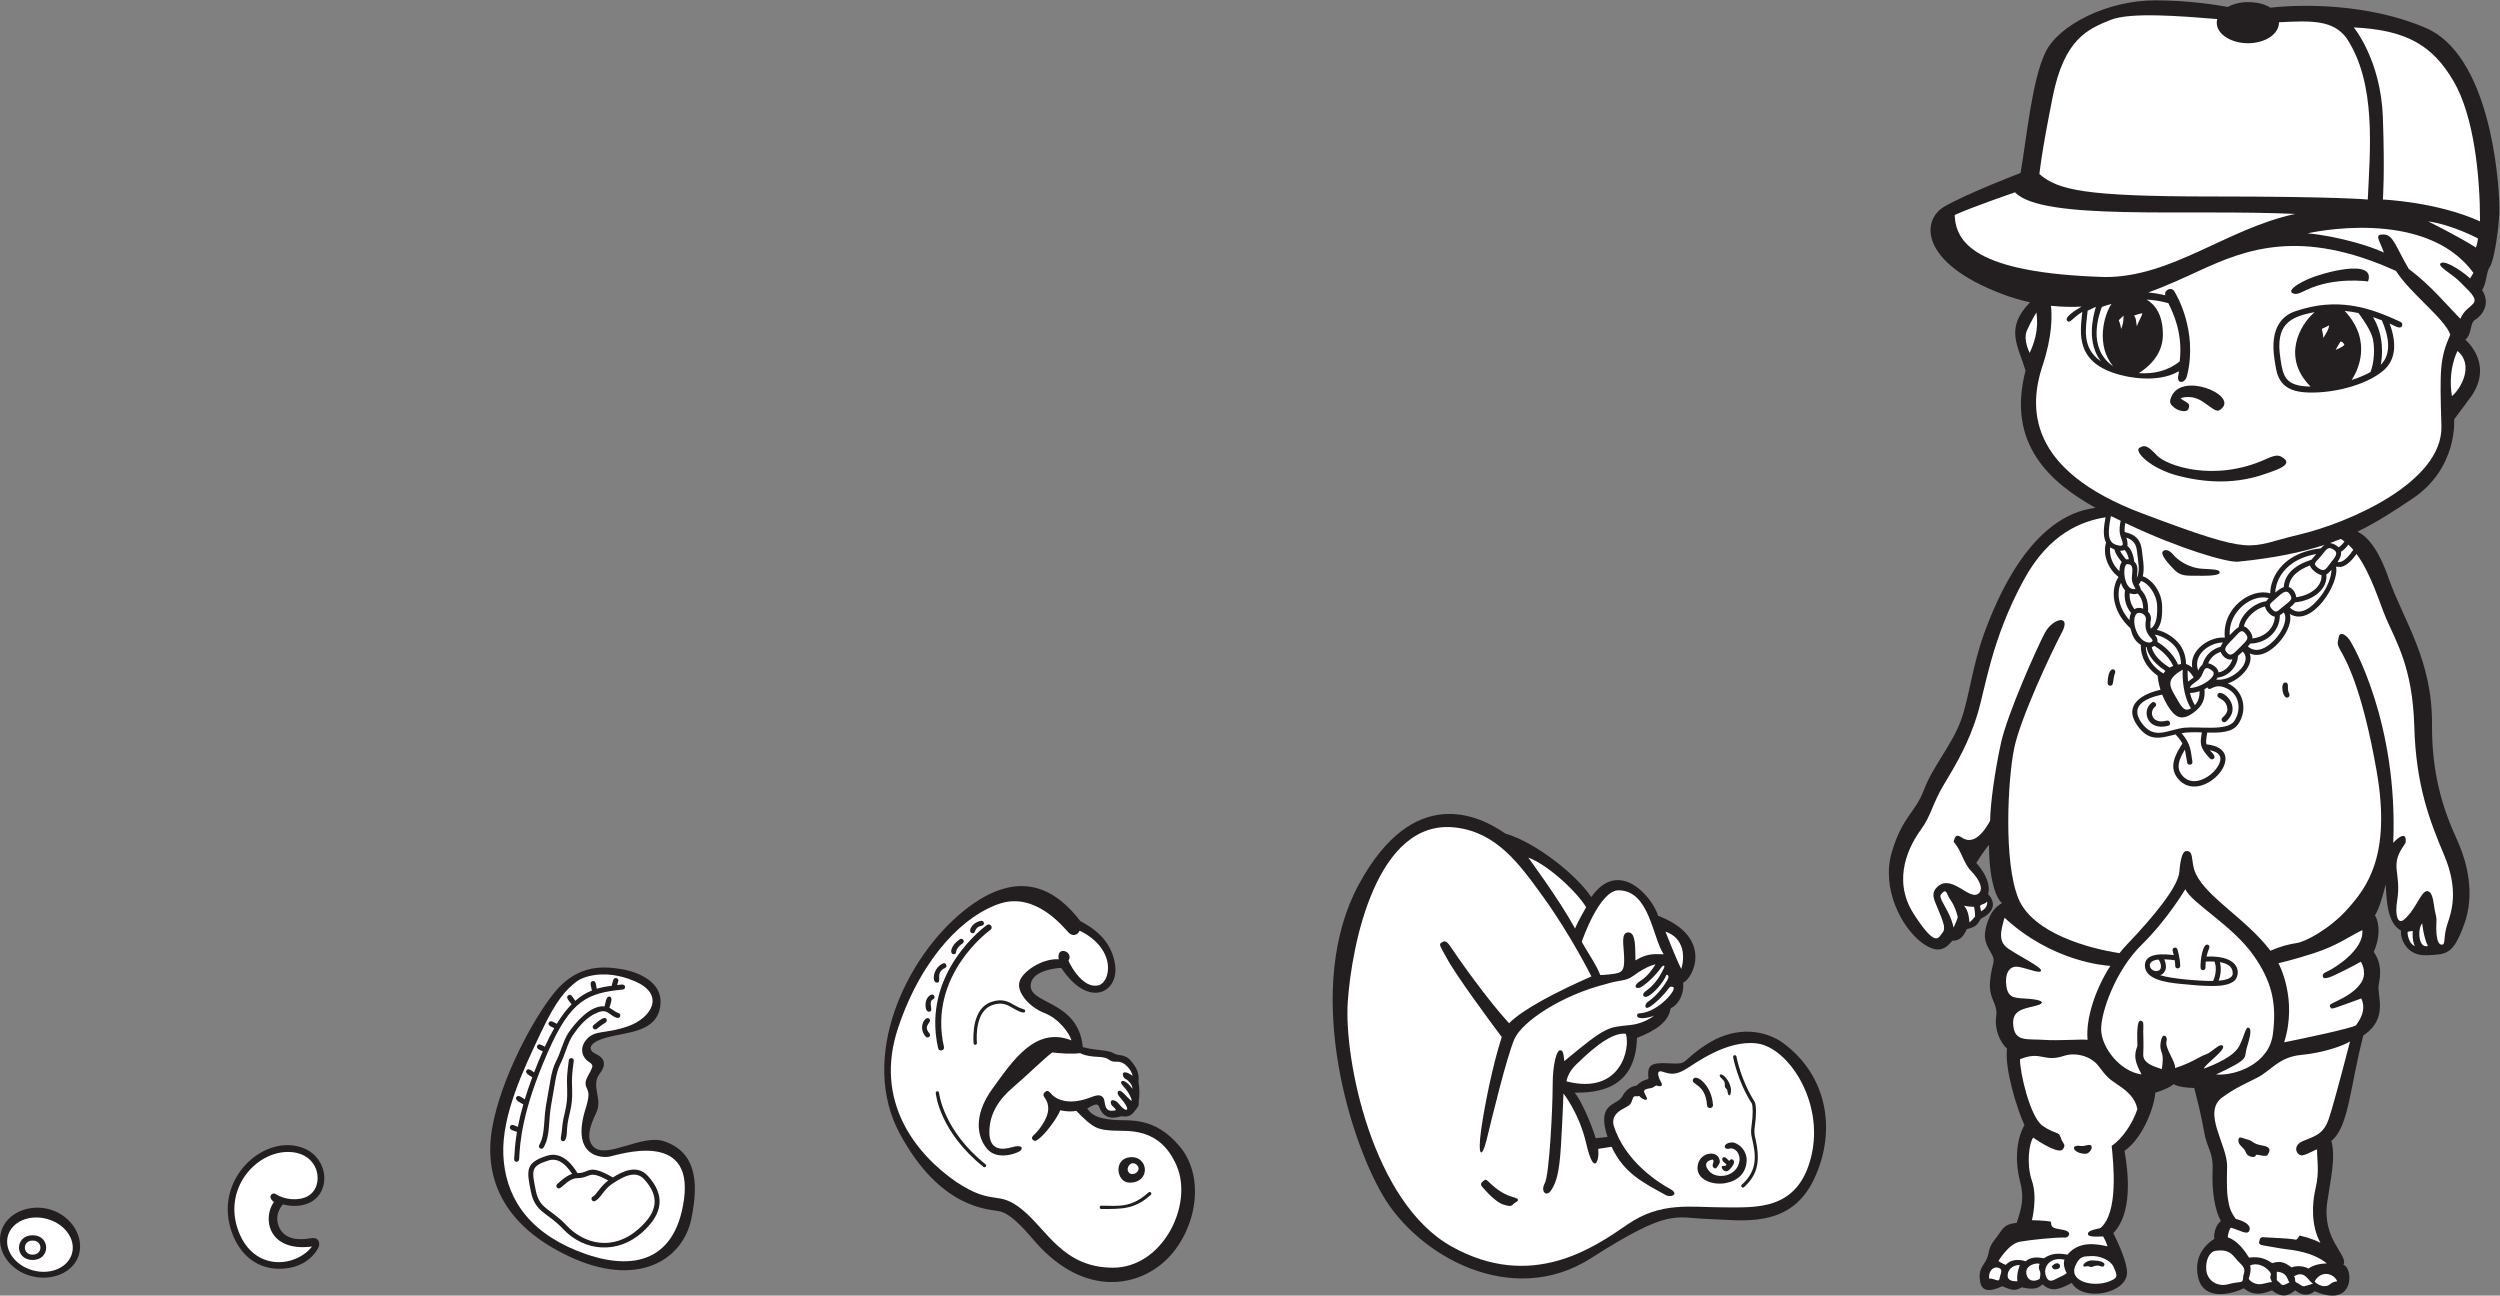 <?xml version="1.0" encoding="UTF-8" standalone="no"?>
<svg
   xmlns:dc="http://purl.org/dc/elements/1.1/"
   xmlns:cc="http://creativecommons.org/ns#"
   xmlns:rdf="http://www.w3.org/1999/02/22-rdf-syntax-ns#"
   xmlns:svg="http://www.w3.org/2000/svg"
   xmlns="http://www.w3.org/2000/svg"
   viewBox="0 0 1003.027 519.813"
   height="519.813"
   width="1003.027"
   xml:space="preserve"
   id="svg2"
   version="1.1"><rect x="0" y="0" width="1003.027" height="519.813" fill="#808080" stroke="none"/><defs
     id="defs6" /><g
     transform="matrix(1.333,0,0,-1.333,0,519.813)"
     id="g10"><g
       transform="scale(0.1)"
       id="g12"><path
         id="path14"
         style="fill:#231f20;fill-opacity:1;fill-rule:evenodd;stroke:none"
         d="m 1998.26,464.699 c -65,21.821 -170.55,-53.14 -210.35,-18.179 -24.65,21.66 -14.03,61.66 6.6,103.531 20.62,41.879 -17.5,81.25 10.62,118.129 28.13,36.871 2.96,52.5 -14.45,60.621 -17.42,8.129 -26.17,31.25 35.7,48.129 61.88,16.871 151.88,15 161.25,96.871 9.38,81.879 -92.64,105.16 -116.25,108.75 -45,6.879 -129.79,20.609 -203.96,-71.871 -64.88,-80.918 -159.99,-259.18 -185.83,-405 -25.83,-145.821 27.51,-291.66 230.84,-387.5 203.33,-95.84 342.49,-14.16 368.7,114.179 23.81,116.563 10.35,201.071 -82.87,232.34 v 0 z m 1352.5,64.321 c -47.5,4.179 -65.83,15 -78.33,34.16 25.07,15.121 31.66,15 35.83,5 15.83,-43.34 50.83,-32.5 66.67,-28.321 16.68,-2.5 28.33,0 39.16,14.161 10.85,14.179 15,16.66 13.18,30.839 2.33,9.161 3.49,38.321 -0.68,57.5 3.34,26.661 -5.83,45 -24.17,65.821 -18.32,20.84 -36.66,11.679 -51.66,21.679 -14.99,10 -54.17,7.5 -91.67,18.141 -14.15,146.609 -172.5,126.859 -155.83,193.52 10.49,41.992 90.83,45 90.83,45 82.5,-124.161 172.5,-74.161 162.5,6.46 -10,80.61 -71.67,116.02 -105,134.38 -65.62,85.19 -176.67,171.66 -351.79,29.98 C 2724.67,1015.7 2584.93,715.68 2708.26,487.359 2831.59,259.02 2976.59,260.68 3007.71,254.02 c 31.13,-6.661 63.88,-40 110.71,-95 148.49,-166.661 313.17,-133.34 398.17,-45 85,88.32 111.67,242.5 34.17,335 -77.49,92.5 -152.5,75.839 -200,80 v 0 z m 2005.82,238.339 c -61.67,36.661 -142.49,39.161 -220.83,-11.679 -78.34,-50.84 -50.83,-60 -110,-56.66 -59.17,3.32 -68.34,-5 -64.17,-46.68 -14.16,-4.16 -26.67,-9.981 -35,-19.981 -10.83,-1.679 -29.99,-6.699 -44.16,-33.359 -14.78,-27.789 -78.84,-16.781 -43.97,-121.352 -9.93,-0.918 -25.47,-2.668 -35.67,-3.878 -14.77,48.8 -46.4,118.16 -63.28,136.91 62.5,0 183.75,6.25 187.5,165 61.25,23.75 95,50 101.25,88.75 32.5,16.25 41.25,57.5 37.5,77.5 30,11.25 93.75,137.32 -75,201.09 -17.5,57.66 -118.75,175.16 -201.25,56.41 -43.75,66.25 -167.5,165 -258.75,191.25 -78.75,55 -276.25,151.25 -441.25,-153.75 -165,-305 -34.59,-751.25 72.08,-934.59 106.67,-183.34 388.56,-341.801 626.67,-190 238.11,151.82 249.99,121.68 351.66,118.34 101.67,-3.321 248.6,-31.66 320.13,120 71.54,151.679 36.54,321.679 -103.46,416.679 v 0 z M 151.449,259.039 C 88.106,277.832 20,248.512 3.715,193.531 1.168,184.961 -0.031,176.25 0,167.609 0.168,120.91 36.191,75.879 89.644,60.039 152.988,41.27 221.094,67.731 237.383,122.711 253.66,177.648 214.805,240.289 151.449,259.039 v 0 z m 783.86,22.359 C 996.48,314.488 988.613,412.93 914.684,443.379 797.246,491.75 636.602,349.922 699.586,185.5 725.336,118.262 777.668,80.699 840.23,80.699 c 91.434,0.02 119.145,64.903 119.813,67.93 3.219,14.551 -3.445,27.519 -23.445,24.203 -20,-3.344 -75.836,-12.152 -96.133,32.297 -10.445,22.832 -7.692,47.312 10.906,69.57 26.68,-7.258 58.399,-7.09 83.938,6.699 v 0 0" /><path
         id="path16"
         style="fill:#ffffff;fill-opacity:1;fill-rule:evenodd;stroke:none"
         d="m 925.793,299 c 52.906,28.609 38.395,133.398 -59.227,133.398 -97.91,0 -197.128,-112.308 -148.304,-239.726 C 764.438,72.109 889.57,84.469 939.027,147.691 806.207,130.82 789.555,233.98 824.512,281.852 c -21.074,14.957 -5.403,30.699 5.058,23.867 26.09,-17.071 68.61,-21.66 96.223,-6.719 v 0 0" /><path
         id="path18"
         style="fill:#ffffff;fill-opacity:1;fill-rule:evenodd;stroke:none"
         d="m 5249.08,326.32 c -4.77,-4.23 -11.52,3.11 -6.66,7.469 50,44.742 41.73,91.52 31.19,138.223 -2.9,12.769 -4.63,20.468 -1.55,40.679 4.46,29.258 3.95,59.297 0.54,65.629 -42.98,67.239 -55.63,136.7 -56.14,139.629 -1.12,6.321 8.72,8.082 9.84,1.731 0.13,-0.7 12.87,-70.481 54.91,-136.301 5.72,-10.57 4.77,-45.609 0.73,-72.188 -4.37,-28.75 2.25,-35.222 6.25,-62.269 7.28,-49.043 0.4,-87.301 -39.11,-122.602 v 0 z m -55.83,12.168 v 0 c -37.5,-6.847 -88.75,9.692 -83.75,51.274 5,41.539 56.83,48.707 65.3,21.539 3.14,-10 2.2,-10.93 -4.67,-21.539 -6.88,-10.641 -9.38,-6.891 -13.13,-3.75 -6.97,5.797 4.39,16.84 -1.25,23.418 -10.95,-0.942 -33.75,-9.379 -10.95,-35.309 22.83,-25.941 84.08,-15.941 90.64,31.27 3.12,24.98 -15.71,40.757 -28.75,37.16 -19.9,-5.481 -22.52,15.551 4.06,18.437 17.19,1.883 49.06,-21.558 46.25,-57.5 -2.81,-35.937 -26.25,-58.117 -63.75,-65 v 0 z m -97.62,312.25 v 0 c 7.85,18.871 56.28,-15.777 60.18,-76.898 0.74,-11.66 -17.2,-12.852 -17.97,-1.149 -4.33,66.7 -49.36,60.758 -42.21,78.047 v 0 z m 93.09,-249.437 v 0 c -5.47,4.687 -7.5,11.738 -1.72,14.847 5.78,3.122 12.81,-6.41 16.56,-10.16 5,0.782 6.25,7.66 12.35,2.813 6.09,-4.821 4.22,-14.211 -9.69,-28.903 -13.91,-14.668 -25.47,2.813 -24.06,7.653 1.39,4.871 8.59,1.121 12.65,4.379 4.07,3.281 -0.62,4.691 -6.09,9.371 z m 2.81,257.5 v 0 c 30.94,-32.379 14.99,-69.961 9.38,-50.93 -2.81,9.551 -0.63,11.399 -5.16,14.84 -9.89,7.519 2.76,16.719 -12.97,29.84 -14.01,11.699 -3.98,19.578 8.75,6.25 v 0 z M 4556.16,276.52 v 0 c -6.66,-6.25 -7.5,-10 -31.25,-2.5 -23.75,7.5 -53.78,41.949 -64,53.73 -7.24,8.34 0,13.871 0,13.871 9.22,8.59 10.78,9.859 20.78,0 10,-9.851 37.39,-35.531 69.89,-44.281 32.5,-8.731 11.24,-14.57 4.58,-20.82 v 0 z m 188.76,419.98 c -27.5,-25.84 -30,-51.641 -30,-51.641 164.17,-42.5 193.33,101.661 178.33,143.321 -49.09,6.211 -120.83,-65.821 -148.33,-91.68 v 0 z m 267.71,399.18 c 0,0 34.06,-86.88 47.81,-112.5 10.62,35.33 10.31,92.5 -47.81,112.5 v 0 z m -238.55,73.34 c -31.66,51.66 -120.84,130.82 -174.17,149.16 0,0 92.51,-125 140.84,-213.34 6.67,18.34 33.33,64.18 33.33,64.18 v 0 z m 42.5,-204.161 c 0,0 16.67,0 44.17,4.161 27.5,4.179 28.33,18.339 27.5,51.66 -0.83,33.32 -10.84,71.68 12.5,72.5 23.34,0.82 20.83,-46.68 21.66,-84.18 40.83,25.02 65,17.52 85,18.34 -33.97,50.98 -42.85,192.52 -135.83,192.52 -58.33,0 -110.83,-155.02 -110.83,-155.02 15,-27.48 44.17,-69.16 55.83,-99.981 v 0 z M 5288.26,759.02 c -93.33,11.679 -189.38,-63.34 -216.88,-78.969 -27.5,-15.621 -42.5,-14.371 -66.88,-6.25 -24.37,8.129 -10,-23.121 -4.37,-32.5 5.62,-9.371 -1.88,-13.75 -10,-10 -8.13,3.75 -9.38,-4.371 -21.25,-6.871 -30,-3.75 -20,-11.879 -13.13,-26.879 6.88,-15 -13.12,-7.5 -22.5,3.75 -9.37,-5 -14.37,5 -19.37,-9.371 -5,-14.379 -5.63,-17.5 -21.25,-25.629 -15.63,-8.121 -42.7,-21.442 -36.04,-53.121 33.33,-110 138.05,-174.668 170.83,-192.5 25.65,-13.95 5.83,-25.84 -11.67,-19.16 -70.82,38.769 -128.24,67.011 -165.22,146.46 l -40.31,-6.281 c 4.54,-37.168 -12.93,-83.969 -35.72,15.231 -21.25,92.5 -68.75,151.25 -68.75,151.25 0,0 -2.5,-73.75 -7.5,-156.25 -5,-82.5 -13.75,-110 -28.75,-133.75 -15,-23.75 -33.75,-5 -20,20 13.75,25 23.75,226.25 23.75,293.75 0,67.5 12.5,105 21.25,106.25 8.75,1.25 11.25,-5 13.75,-32.5 128.75,107.5 131.25,101.25 198.75,108.75 29.13,3.242 52.65,14.179 71.81,28.16 -13.59,-5.879 -50.94,-13.61 -51.39,0.18 -0.2,6.25 3.54,6.871 11.88,7.281 54.74,6.25 109.43,72.699 96.66,78.558 -5,2.282 -8.75,2.5 -13.33,-3.558 -16.76,-23.121 -40.63,-45.621 -57.08,-55.821 -16.46,-10.21 -16.47,6.661 -6.47,14.571 32.71,21.25 57.08,60.219 61.46,70.219 4.37,10 -3.96,14.371 -5.83,9.371 -10.63,-24.571 -37.29,-52.911 -53.33,-61.661 -16.05,-8.75 -21.05,5.821 -8.75,14.161 33.95,23.558 49.16,56.879 54.78,68.339 5.63,11.469 -0.47,10.731 -6.25,5.2 -19.79,-29.16 -48.75,-53.321 -62.08,-61.039 -13.33,-7.692 -28.33,2.718 0,20.218 20.41,12.621 36.34,36.289 43.69,48.571 -21.35,-4.59 -48.19,-20.821 -65.77,-34 -25,-18.75 -40,-11.25 -86.25,-26.25 -128.75,-32.5 -249.17,-111.25 -272.5,-164.571 -23.33,-53.339 -68.33,-240 -83.33,-301.679 -15,-61.66 -28.34,-51.66 -16.67,30 10.6,74.16 34.93,194.879 61.78,277.64 -26.73,35.68 -139.82,187.61 -166.78,239.86 -18.12,32.5 -23.11,39.22 -15.62,43.75 9.52,5.76 14.37,10 30.62,-15 15.77,-24.24 106.78,-154.321 173.83,-227.129 40.67,41.5 141.7,94.359 247.84,140.879 0,0 -61.13,122.95 -145.79,240.35 -71.19,98.73 -140.05,193.83 -264.21,207.97 -237.22,27.05 -311.66,-353.32 -323.33,-524.98 -11.67,-171.661 73.34,-603.321 313.34,-736.661 240,-133.339 426.66,-3.339 528.33,66.661 101.67,70 190,51.66 288.33,51.66 98.33,0 225,-11.66 265,153.34 40,165 -70,328.339 -163.33,340 v 0 0" /><path
         id="path20"
         style="fill:#ffffff;fill-opacity:1;fill-rule:evenodd;stroke:none"
         d="m 98.262,165.68 c -31.246,0 -31.25,-42.442 0,-42.442 31.25,0 31.234,42.442 0,42.442 v 0 0" /><path
         id="path22"
         style="fill:#ffffff;fill-opacity:1;fill-rule:evenodd;stroke:none"
         d="m 98.262,107.219 c -54.824,0 -54.812,74.48 0,74.48 54.265,0 54.261,-74.48 0,-74.48 v 0 z M 141.176,230.91 C 87.856,245.309 35.27,222.262 23.711,179.449 12.156,136.66 46.02,90.269 99.34,75.891 152.664,61.5 205.258,84.551 216.813,127.34 c 11.546,42.808 -22.317,89.18 -75.637,103.57 v 0 0" /><path
         id="path24"
         style="fill:#ffffff;fill-opacity:1;fill-rule:evenodd;stroke:none"
         d="m 1932.62,190.09 c -72.41,-64.57 -172.6,-59.391 -238.59,11.101 -46.65,49.821 -83.45,48.379 -96.25,112.399 -12.61,63.07 -17.31,86.519 48.2,107.359 23.48,7.461 58.24,4.102 92.09,-52.277 38.66,0 30.45,30.527 106.61,-12.992 28.78,18.218 72.62,40.449 105.37,4.429 51.06,-56.168 47.97,-111.73 -17.43,-170.019 z m -109.67,632.109 c -0.15,-0.09 -14.8,-9.59 -26.8,-19.488 -7.29,-6.012 -17.18,5.269 -9.54,11.559 16.61,13.71 32.47,27.742 38.57,18.3 2.24,-3.468 1.24,-8.14 -2.23,-10.371 v 0 z m 43.72,18.731 c -4.27,-13.489 -25.76,3.23 -30.19,6.351 -11.1,7.828 -18.45,12.989 -39.67,4.008 -32.78,-13.891 -55.29,-42.148 -72.99,-67.969 -15.14,-22.07 -23.69,-60.511 -37.08,-85.55 -14.13,-26.43 -18.25,-73.95 -25.33,-109.2 -13.39,-66.5 -2.97,-103.461 -25.39,-142.851 -4.79,-8.418 -17.87,-1.078 -13.03,7.422 20.02,35.179 10.35,72.05 23.71,138.398 7.5,37.262 11.44,84.57 26.82,113.301 13.71,25.64 22.12,63.91 37.93,86.949 19.69,28.731 65.08,83.231 108.41,78.852 2.24,8.691 4.22,31.968 15.27,29.179 11.05,-2.769 1.45,-24.39 -0.89,-33.461 9.83,-5.058 16.76,-12.629 27.53,-16.027 3.91,-1.23 6.13,-5.492 4.9,-9.402 v 0 z M 1722,622.219 v 0 c 2.32,-62.199 -12.15,-73.61 -15.5,-122.731 -0.37,-5.449 0.19,-38.047 -13.36,-34.527 -9.98,2.59 -2.87,16.789 -1.6,35.539 3.36,49.359 17.71,60.672 15.47,121.18 -1.24,33.879 -0.64,44.429 5.07,86.871 1.28,9.629 16.15,7.597 14.86,-1.992 -5.61,-41.758 -6.16,-51.227 -4.94,-84.34 v 0 z M 1554.62,402.648 v 0 c -9.49,0 -6.76,13.301 -6.76,13.301 0.96,17.641 2.36,42.699 8.17,76.981 -7.85,2.89 -25.2,5.66 -20.87,16.152 3.95,9.59 15.95,1.656 23.55,-1.152 3.79,19.679 9.13,42.261 16.38,67.691 -6.11,3.77 -26.9,12.07 -20.94,21.738 5.83,9.45 19.47,-3.218 25.3,-6.8 6.16,20.351 13.71,42.66 22.66,66.742 -5.72,3.89 -23.64,11.39 -17.32,20.758 5.89,8.73 17.24,-2.598 22.73,-6.309 7.68,19.93 16.35,41.102 26.19,63.602 -5.96,2.949 -21.52,7.218 -16.84,16.699 4.61,9.347 17.01,-0.063 22.95,-2.992 9.57,21.07 19.01,39.671 28.36,56.07 -5.93,2.93 -21.1,7.133 -16.47,16.512 4.75,9.609 18.06,-0.571 24.1,-3.559 15,24.609 29.81,43.789 44.62,58.809 -8.2,10.629 -18.83,20.718 -10.23,26.8 9.17,6.5 13.36,-6.191 21.19,-16.429 16.63,14.59 33.34,24.418 50.41,31.226 -2.88,11.231 -8.44,26.473 2.09,28.344 10.8,1.918 10.34,-16.012 12.12,-23.344 14.71,4.492 29.74,7.211 45.28,9.223 3.29,13.129 3.99,26.23 14.73,22.559 9.22,-3.141 3.93,-11.02 1.27,-20.7 6.67,0.7 23.08,5.7 24.14,-5.121 0.41,-4.097 -2.61,-7.789 -6.73,-8.179 -105.93,-10.411 -156.62,-31.219 -225.83,-188.598 -78.46,-178.461 -83.58,-272.402 -86.03,-317.543 0.01,0 0.73,-12.481 -8.22,-12.481 v 0 z m 278.64,15.532 c -25,-4.18 -111.67,1.66 -73.34,135.82 15,47.5 13.33,55.84 5,73.34 -8.33,17.519 5.83,34.18 12.5,48.34 6.67,14.179 10.01,18.32 -5.83,28.32 -15.83,10.02 -31.46,38.031 -5.83,67.52 25.63,29.492 58.33,14.98 126.66,39.98 68.34,25 111.67,95.02 17.5,135.02 -94.16,40 -160.26,9.82 -172.91,0 -32.7,-25.411 -60.84,-52.5 -110.84,-158.75 -50,-106.25 -116.24,-244.04 -111.24,-363.891 5,-119.859 67.49,-226.539 222.08,-289.02 154.58,-62.519 294.94,-42.48 321.75,155.211 28.67,211.45 -200.5,132.27 -225.5,128.11 v 0 0" /><path
         id="path26"
         style="fill:#ffffff;fill-opacity:1;fill-rule:evenodd;stroke:none"
         d="m 1842.39,336.301 c -26.21,-17.301 -33.08,-42.512 -51.41,-51.692 -8.64,-4.339 -15.37,9.082 -6.7,13.411 10.71,5.359 23.76,32.332 46.4,48.378 -61.41,33.993 -51.09,7.852 -91.15,7.293 -35.22,-0.492 -51.32,-41.23 -63,-28.75 -2.83,3.02 -2.67,7.77 0.35,10.598 21.05,19.711 34.69,27.602 45.04,30.82 -22.26,34.731 -46.24,48.321 -71.39,40.301 -52.72,-16.781 -50.49,-27.91 -38.12,-89.75 11.61,-58.012 43.88,-53.48 92.58,-105.469 51.88,-55.41 139.28,-80.043 217.65,-10.152 58.37,52.031 62.56,97.832 16.31,148.731 -26.22,28.878 -63.58,8.062 -96.56,-13.719 v 0 0" /><path
         id="path28"
         style="fill:#ffffff;fill-opacity:1;fill-rule:evenodd;stroke:none"
         d="m 3404.93,366.109 c 12.84,-2.05 26.42,9.653 20.62,22.071 -3.17,7.011 -16.62,16.5 -26.62,4.629 -9.99,-11.879 -3.05,-25.27 5.99,-26.7 h 0.01 v 0" /><path
         id="path30"
         style="fill:#ffffff;fill-opacity:1;fill-rule:evenodd;stroke:none"
         d="m 3463.71,303.238 c -48.6,-44.218 -88.16,-42.558 -148.78,-42.558 -6.59,0 -6.59,10 0,10 49.37,0 88.64,-8.418 142.05,39.961 4.89,4.41 11.59,-2.969 6.73,-7.403 v 0 z m -62.54,113.282 v 0 c 56.85,4.902 63.21,-77.77 -2.28,-76.469 -38.75,0.789 -48.51,72.09 2.28,76.469 z m -433.99,-28.34 v 0 c -1.76,-2.168 -4.89,-2.5 -7.04,-0.782 -131.4,105.122 -143.28,217.461 -143.73,222.211 -0.6,6.461 9.32,7.52 9.95,0.911 0.1,-1.09 12.16,-113 140.03,-215.309 2.15,-1.723 2.5,-4.859 0.78,-7.031 h 0.01 z m 3.43,727.38 v 0 c 9.7,6.72 19.95,-7.95 10.32,-14.74 -1.89,-1.33 -188.88,-135.609 -139.77,-352.25 2.62,-11.558 -14.92,-15.57 -17.55,-3.98 -51.82,228.609 145,369.57 146.99,370.97 h 0.01 z M 2808.19,891.68 c -16.77,-7.5 4.77,-37.25 -12.22,-37.25 -14.58,0 -15.25,42.582 6.64,51.152 9.1,3.578 14.67,-10.191 5.58,-13.902 v 0 z m -10.78,-102.27 v 0 c 6.62,-7.5 -4.8,-17.23 -11.23,-9.941 -25.13,28.461 -0.16,65.269 11.05,53.48 10.17,-10.711 -21.59,-18.949 0.18,-43.539 v 0 z m 40.64,210.391 c 8.88,4.099 15.22,-9.43 6.27,-13.629 -32.34,-15.16 -6.62,-44.141 -24.56,-44.141 -15.48,0 -12.77,43.508 18.29,57.77 v 0 z m 50.99,72.909 c 8.12,5.51 16.57,-6.83 8.46,-12.38 -29.07,-19.87 -13.64,-32.56 -26.96,-32.56 -13.16,0 -10.48,25.18 18.49,44.94 h 0.01 z m 63.74,55.35 c 9.71,1.66 12.29,-12.99 2.64,-14.74 -26.33,-4.85 -16.13,-24.5 -29.27,-22.33 -14.49,2.42 -2.61,31.94 26.63,37.07 v 0 z m 101,-254.08 v 0 c 24.88,-14.71 33.2,-10.351 31.9,-17.89 -2.07,-12.168 -32.98,6.91 -36.98,9.301 -16.62,9.8 -32.31,19.058 -61.34,9.289 -50.38,-16.93 -48.73,-91.891 -47.03,-114.45 0.5,-6.558 -9.48,-7.339 -9.97,-0.761 -1.83,24.39 -3.41,105.472 53.81,124.691 33.39,11.231 52.63,-0.14 69.61,-10.18 v 0 z m 298.65,-377.46 c -49.17,2.91 -60.84,5.839 -112.92,59.589 -11.66,-2.929 -31.66,-2.089 -48.33,1.661 -9.17,-22.911 -38.34,-62.071 -56.26,-78.75 -17.91,-16.661 -21.25,-15 -26.66,-9.59 -5.41,5.429 0,11.25 5.83,16.25 5.83,5 40,42.5 40.84,75.84 0.84,33.339 -22.5,37.089 -11.25,49.589 11.26,12.5 16.66,-1.679 27.08,-10.429 10.42,-8.75 42.92,-27.91 104.58,-6.66 25.42,10 37.08,12.91 45.42,1.25 8.33,-11.661 -1.67,-47.5 37.91,-37.09 -3.74,10.429 -15.41,11.679 -15.41,23.34 0,11.66 15.83,7.089 25,-5 20.49,-26.989 42.75,-24.688 0.41,22.91 -10,11.25 -3.33,26.679 13.75,9.179 17.09,-17.5 31.25,-34.589 19.59,-8.75 -11.67,25.821 -32.08,36.661 -27.08,44.161 5.01,7.5 22.08,-4.571 33.33,-21.661 0.84,12.911 -12.5,25.821 -22.08,30.821 -9.59,5 -13.75,34.179 22.91,8.34 -2.49,14.16 -21.67,44.16 -48.33,42.5 -26.67,-1.661 -16.25,13.339 -55.42,14.589 -39.16,1.25 -54.16,11.25 -54.16,11.25 -24.58,-3.339 -55.42,-1.25 -84.17,2.071 -26.25,-20 -76.26,-69.571 -118.34,-105.41 -42.08,-35.84 -70.83,-79.161 -70.83,-134.59 0,-55.41 38.33,-54.16 69.17,-45 30.83,9.179 34.59,-5.41 20.42,-13.321 -14.17,-7.929 -67.92,-25.839 -96.67,8.321 -28.74,34.179 -43.34,98.75 16.66,181.25 60.01,82.5 128.34,188.34 237.51,145 -5.84,20.84 -36.67,65 -81.67,82.5 -45,17.5 -83.34,61.679 -75,93.34 8.33,31.66 69.17,71.68 118.33,68.32 -8.08,43.18 47,23.2 29.17,-4.16 11.67,-26.66 46.67,-80.821 85.83,-75 40.84,2.5 64.17,108.32 -51.98,165.21 -5.55,-12.67 -20.72,-19.37 -33.85,-5.21 -16.25,17.5 -98.75,120 -203.75,87.5 -105,-32.5 -235.42,-155.84 -308.75,-374.571 -73.34,-218.75 50,-377.929 175.83,-464.589 112.5,-74.161 123.34,-21.661 198.34,-83.34 75.01,-61.66 123.33,-174.161 272.5,-174.161 149.17,0 242.5,188.339 191.66,306.661 -50.83,118.34 -147.49,103.359 -189.16,105.84 v 0 0" /><path
         id="path32"
         style="fill:#231f20;fill-opacity:1;fill-rule:evenodd;stroke:none"
         d="m 7522.71,3263.18 v 10.33 c -1.12,100.83 -32.7,461.42 -221.95,542.2 v 0 c -174.71,74.56 -374.67,71.14 -467.15,60.72 -17.08,11.07 -41.13,16.78 -67.85,16.78 -22.99,0 -44,-5.48 -60.31,-14.53 -33.69,6.16 -119.34,19.78 -218.01,19.91 -142.5,0.17 -291.68,-72.89 -331.68,-157.88 -40,-85 -54.57,-247.09 -74.16,-361.68 0,0 -161.68,-61.67 -230,-101.67 -68.34,-39.99 -76.17,-168.1 175.49,-263.1 28.3,-10.69 55.96,-18.72 83.05,-24.74 -76.83,-77.97 -35.98,-130.18 -13.56,-205.51 -57.81,-220.49 74.2,-336.84 210.53,-412.96 -194.67,-23.38 -297.09,-274.9 -333.85,-374.53 -37.5,-101.68 -45,-191.66 -70.84,-264.18 -25.84,-72.5 -84.98,-139.18 -111.66,-210 -26.66,-70.84 -64.17,-78.34 -96.67,-187.5 -32.5,-109.18 29.16,-224.16 86.05,-269.16 56.88,-45 79.37,-16.25 96.25,2.5 25.62,-0.63 35,17.5 43.75,35 26.25,6.25 30.62,11.87 41.87,31.25 51.25,25 38.13,57.5 21.88,73.75 12.5,43.75 -35.63,94.16 -35.63,94.16 0,0 25.84,40.84 38.34,54.16 0.01,-100.84 20,-160 39.16,-175 -17.5,-10.84 -34.16,-23.32 -46.66,-66.66 -12.5,-43.32 0.82,-60 15,-85.82 14.16,-25.86 1.66,-24.16 -4.18,-80.84 -5.83,-56.66 24.18,-67.5 18.34,-107.5 -5.82,-40 11.66,-78.321 32.5,-97.5 -7.49,-60 29.18,-179.16 52.5,-230 -28.32,-50 -26.66,-119.16 -13.32,-169.16 13.35,-50 4.98,-79.161 -10.02,-125 -42.5,-4.161 -42.5,-21.661 -65,-49.161 -22.5,-27.5 -15.82,-40 -25.82,-60.839 -10,-20.84 -25.84,-29.161 -19.16,-67.501 6.66,-38.32 44.16,-23.32 66.66,-13.34 30.83,-13.34 39.16,-14.16 58.34,-3.32 31.67,-6.66 47.5,-5.84 62.5,9.16 29.16,-26.641 55.82,-12.5 88.32,4.16 32.73,-57.969 166.25,-32.621 166.25,31.25 0,30 -23.75,83.75 -41.25,118.75 57.5,58.75 46.25,177.5 33.75,247.5 60,42.5 91.25,141.25 92.5,175 -0.02,0.019 45.28,13.929 55,26.25 0,0 10.71,-10.7 62.23,-12.071 8.51,-32.621 22.36,-87.968 29.02,-127.929 10,-60 28.75,-60 26.25,-122.5 -2.5,-62.5 7.5,-118.75 25,-150 -11.25,-7.5 -22.5,-31.25 -20,-53.75 -10,-6.25 -65,-41.25 -48.75,-114.981 16.25,-73.769 102.5,-51.27 137.5,-33.77 28.76,-22.5 52.5,-18.75 85,-6.231 32.5,-25.02 50,-15.02 70,0 22.5,-17.52 41.25,-16.27 58.75,-2.5 21.27,-9.238 38.62,-13.129 52.64,-13.199 67.51,-0.359 57.42,87.871 33.61,92.359 16.25,29.571 -65,74.571 -48.75,188.34 9.71,67.949 26.25,133.731 12.5,184.981 52.5,41.269 56.25,163.75 96.25,317.5 77.5,51.25 40,121.25 46.25,152.5 6.25,31.25 8.75,65 -15,98.75 17.5,38.75 20,82.5 3.75,110 11.25,18.75 20,45 32.5,93.75 2.5,-86.25 16.25,-122.5 46.25,-140 -3.75,-21.25 15,-76.25 76.25,-73.75 61.25,2.5 80,1.25 113.75,93.75 33.76,92.5 6.25,187.5 -15.43,239.18 -21.66,51.66 -83.32,166.66 -81.66,361.66 1.66,195 -86.66,314.16 -130.84,440.84 -31.87,91.43 -66.01,126.25 -93.44,139.61 58.74,28.42 109.79,61.9 165.94,99.55 136.68,91.66 125,238.35 125,238.35 0,0 0,0 43.34,58.32 83.28,105.08 -10,181.68 -10,181.68 20.85,15 13.34,50.01 29.18,59.16 15.82,9.16 50.84,44.16 21.66,90 14.16,21.66 11.66,53.33 23.34,70 11.66,16.65 24.98,99.15 28.32,157.49 0.15,2.44 0.24,5.54 0.29,9.16 v 0 0" /><path
         id="path34"
         style="fill:#ffffff;fill-opacity:1;fill-rule:evenodd;stroke:none"
         d="m 6359.94,2797.32 c -51.68,63.02 -28.26,152.63 -4.73,187.64 -10.16,-2.85 -19.82,-5.93 -28.88,-9.08 -7.66,-20.36 -46.05,-123.51 33.61,-178.56 v 0 z m 738.73,159.94 c -13.48,2.94 -27.36,5.13 -41.52,6.53 86.03,-92.22 37.48,-182.82 20.96,-207.91 20.89,6.67 40.23,14.75 56.6,23.77 11.68,30.07 13.55,72.14 6.87,101.05 -5.55,24.17 -30.5,59.86 -42.91,76.56 v 0 0" /><path
         id="path36"
         style="fill:#ffffff;fill-opacity:1;fill-rule:evenodd;stroke:none"
         d="m 6560.53,2811.82 c 10,85.08 -19.55,145.37 -34.14,175.2 -22.88,6.53 -44.81,9.79 -65.69,10.82 23.4,-13.3 49.92,-42.67 49.22,-107.91 -0.62,-61.63 -49.18,-99.03 -72.22,-113.34 67.74,-4.68 106.07,21.79 122.83,35.23 v 0 z m -176.33,97.64 c 8.44,18.74 7.19,40 7.19,40 l -14.37,-13.75 c 0,0 5.62,-12.5 7.18,-26.25 v 0 z m 47.81,7.48 c 0.41,8.34 14.16,29.18 16.25,39.59 -7.09,0 -25.43,-7.07 -25.43,-7.07 7.92,-7.08 5.84,-22.53 9.18,-32.52 v 0 z m 612.5,-45.41 c -4.16,-5.84 -14.57,-25 -14.57,-25 0,0 21.25,7.91 26.25,15.41 0,0 -3.75,9.17 -11.68,9.59 v 0 z m 97.89,73.57 c 34.67,-57.42 28.01,-119.08 23.32,-143.46 35.53,34.81 22.07,91.07 3.19,133.93 -8.66,3.41 -17.52,6.55 -26.51,9.53 v 0 z m -149.55,-62.72 c 5.82,10.4 15.82,22.9 17.5,37.9 l -22.09,-10.84 c 0,0 4.16,-15 4.59,-27.06 v 0 z m -709.41,81.98 c -4.6,-49.27 -20.25,-110.98 39.82,-152.21 -42.44,56.46 -25.06,130.62 -14.96,163.92 -8.99,-3.75 -17.27,-7.71 -24.86,-11.71 v 0 z m 580.37,-144.75 c 7.78,-51.54 13.15,-82.65 90.6,-83.52 -87.9,88.11 -31.93,186.39 12.19,223.91 -74.26,-13.95 -119.38,-36.19 -102.79,-140.39 v 0 0" /><path
         id="path38"
         style="fill:#ffffff;fill-opacity:1;fill-rule:evenodd;stroke:none"
         d="m 6681.59,1003.61 c 3.08,-11.88 4.99,-31.45 -3.88,-55.758 17.88,1.48 42.2,5.738 42.43,21.699 0.31,21.66 -17.15,30.347 -38.56,34.059 h 0.01 z m -26.34,-71.68 c -29.73,0 -62.29,3.519 -92.05,6.289 -47.64,4.429 -109.13,14.691 -107.44,57.152 1.53,38.489 61.06,32.579 86.95,29.509 -2.47,10.47 -7.47,19.41 1.33,22.32 3.96,1.29 8.17,-0.88 9.49,-4.8 0.32,-1.04 8.48,-26.13 8.48,-50.201 0.01,-9.859 -15,-9.859 -15,0 0.01,5.781 -0.55,11.661 -1.37,17.231 -8.35,1.11 -20.01,2.42 -31.71,2.71 8.3,-17.71 8.3,-39.41 -11.86,-47.788 33.2,-11.071 123.43,-17.872 159.2,-17.282 12.56,28.879 7.19,50.168 4.1,58.3 -8.01,0.49 -16.83,0.49 -26.44,0 -1.45,-13.64 2.1,-25.94 -8.19,-25.94 -3.99,0 -7.34,3.179 -7.48,7.25 -0.92,26.68 7.64,76.36 22.62,69.16 9.45,-4.55 0.35,-12.7 -4.55,-35.38 106.37,4.44 102.23,-56.28 83.91,-72.69 -17.07,-15.29 -48.9,-15.84 -69.99,-15.84 v 0 z m 84.67,-180.41 c 16.66,32.48 19.16,60.839 29.16,54.16 10,-6.66 0.02,-36.68 -6.66,-60 -6.66,-23.321 0,-25.821 -17.5,-40 -17.5,-14.18 -75,-40 -75,-40 57.5,-5 158.89,31.07 170.84,120 13.32,99.16 -6.05,163.711 -57.5,237.48 -63.34,90.86 -186.23,157.4 -205.84,200 0,0 -54.16,-91.66 -131.66,-167.48 -77.5,-75.84 -122.52,-201.66 -121.68,-255 0.84,-53.34 55.84,-125.84 121.68,-135 -20,37.5 -24.18,55.84 -12.5,85.84 -0.84,29.16 -2.5,76.66 9.16,75.82 11.66,-0.82 8.32,-13.34 8.32,-31.66 0.03,-18.321 1.66,-38.692 0,-69.75 -1.66,-31.071 45.84,-39.41 55.84,-44.41 3.34,22.5 5.02,38.32 -1.66,54.16 -6.66,15.84 0.84,46.66 7.5,46.66 6.67,0.019 11.08,-6.11 8.34,-17.481 -5,-20.839 28.32,-61.679 25.82,-80 50,15.821 73.34,34.653 92.5,41.071 19.19,6.429 39.18,32.25 49.18,27.25 18.64,-9.34 -51.5,-55.961 -55,-70 31.67,11.679 90,35.84 106.66,68.34 v 0 z m 271.47,206.66 c -11.25,-3.129 -17.5,-5 -20,1.871 -2.5,6.879 3.12,11.25 18.12,18.129 15,6.871 106.88,62.5 100.63,121.87 -41.24,-19.98 -75,-46.25 -143.75,-68.73 -68.75,-22.52 -108.72,-30.64 -108.72,-30.64 0,0 58.91,-106.66 17.25,-238.34 66.68,13.34 195.84,40.84 215.84,50.84 23.75,31.25 27.5,57.5 16.25,81.25 -27.5,-10 -62.5,-23.129 -76.25,-27.5 -13.75,-4.379 -14.37,-3.75 -17.5,2.5 -3.12,6.25 1.25,8.121 22.5,18.121 21.26,10 58.75,30.629 73.75,59.379 15,28.75 -3.75,58.12 -3.75,58.12 -20,-11.87 -83.12,-43.749 -94.37,-46.87 v 0 z M 6283.26,769.859 c -5.71,60.762 20.7,147.993 68.54,222.563 -16.29,0.859 -174.85,12.298 -318.54,144.938 -11.68,-41.68 -20.02,-71.66 11.66,-93.34 31.66,-21.68 100.84,-55.84 98.34,-65.84 -2.5,-10 -33.34,4.16 -65,10.84 -31.67,6.66 -45,-20.84 -39.18,-59.18 5.84,-38.32 30.84,-33.32 69.18,-36.66 38.32,-3.34 53.32,-12.5 15.82,-21.66 -37.49,-9.161 -70.12,-13.34 -64.23,-60.84 5.91,-47.5 42.57,-37.5 90.07,-40.821 47.51,-3.339 114.18,2.5 133.34,0 v 0 z m 213.11,241.681 c -41.89,-4.49 -24.77,-36.739 -5.02,-34.649 23.02,2.398 8.86,32.459 5.02,34.649 v 0 0" /><path
         id="path40"
         style="fill:#ffffff;fill-opacity:1;fill-rule:evenodd;stroke:none"
         d="m 7404.51,3050.71 c -22.5,23.75 -73.75,49.38 -56.87,57.49 16.87,8.14 73.12,-32.49 86.87,-46.77 l 10,16.78 c -146.25,201.25 -498.92,119.09 -498.92,119.09 92.5,-8.75 190.17,-39.1 229.55,-57.84 -14.38,40 -30,55 -0.63,54.38 29.39,-0.63 36.25,-37.5 75.63,-103.76 65.63,-49.37 111.25,-105 155,-150 13.12,28.13 25,30.01 39.37,46.25 14.38,16.25 -17.5,40.63 -40,64.38 v 0 z m 47.51,103.74 c 4.52,9.75 6.24,27.51 6.24,27.51 0,0 -77.5,41.25 -150,51.25 0,0 92.42,-45.58 143.75,-78.76 h 0.01 v 0" /><path
         id="path42"
         style="fill:#ffffff;fill-opacity:1;fill-rule:evenodd;stroke:none"
         d="m 7229.71,2918.51 v 0 c -5.6,-11.81 -24.4,1.67 -37.42,7.37 23.23,-62.16 17.09,-110.71 -18.15,-141.16 -53.65,-46.37 -161.75,-71.97 -238.98,-65.85 -79.82,6.32 -82.91,58.01 -89.12,97.91 -15.83,99.27 26.33,134.55 64.49,146.66 123,41.46 218.91,12.63 314.92,-32.95 4.5,-2.13 6.41,-7.5 4.26,-11.98 v 0 z m -387.07,-436.49 c -41.25,-15.08 -135.63,-53.82 -286.88,-14.45 -85.62,22.49 -132.5,73.75 -116.87,83.75 16.96,10.85 25.62,6.25 53.75,-23.12 28.12,-29.38 170.62,-81.88 328.75,-10 33.76,15.61 40.62,10.76 53.75,0.69 23.87,-18.33 -26.66,-34.73 -32.5,-36.87 v 0 z m -307.49,222.43 c 29.6,76.41 195.77,8.28 152.9,-33.33 -14.59,-14.17 -17.91,-8.75 -55.41,17.7 -37.5,26.45 -69.79,11.88 -69.79,11.88 17.3,-13.97 32.5,-12.91 23.75,-32.5 -4.94,-11.07 -29.8,-5.63 -41.46,3.75 -12.56,10.1 -17.27,16.11 -10,32.5 h 0.01 z m 413.52,355.83 c 37.5,16.72 203.77,64.61 178.75,-7.92 0,0 -100.84,15.03 -185.84,-25.81 -16.66,-7.52 -30.82,-16.71 -42.91,-8.37 -8.37,5.78 2.56,20.95 50,42.1 v 0 z m 262.93,23.74 c -286.68,130 -451.68,65.02 -590,1.69 -45.04,-20.62 -97.11,-45.43 -155.52,-66.28 16.49,-1.61 33.53,-4.41 51.17,-8.75 -4.71,16.09 18.15,26.76 27.14,12.03 3,-4.91 72.04,-115.73 38.44,-253.56 -6.33,-25.95 -32.91,-25.72 -26.29,1.41 1.12,4.61 1.88,6.9 0.79,11.6 -43.28,-26.72 -114.62,-27.25 -175.45,-11.22 -135.82,35.76 -121.61,123.69 -114.5,189.91 -30.82,-19.08 -36.24,-35.05 -44.88,-27.49 -11.71,10.27 23.39,32.03 42.79,43.35 -29.7,-1.61 -60.46,-0.96 -92.12,2.44 3.22,-29.67 4.06,-91.53 -24.91,-178.45 -41.68,-125 -50,-315 300,-446.68 350.01,-131.65 311.25,-101 470,-64.04 148.44,34.57 435,157.39 430,327.39 -5,169.99 -4.98,203.32 26.68,275 -16.65,48.34 -120,123.33 -163.34,191.65 v 0 z M 6129.1,2959.03 c 0,0 -15.84,-25.85 -28.34,-54.16 -12.5,-28.34 8.34,-67.51 8.34,-67.51 11.66,26.67 28.32,66.66 20,121.67 v 0 z M 6887.17,1800.8 c -16.48,-9.32 -26.36,47.18 -7.7,44.45 12.46,-1.82 2.07,-18.14 10.76,-33.57 2.16,-3.85 0.78,-8.73 -3.06,-10.88 v 0 z m -521.1,73.51 v 0 c -8.13,-20.15 -2.37,-38.86 -14.65,-38.71 -4.43,0.1 -7.94,3.77 -7.83,8.19 1.43,56.25 27.44,42.59 22.48,30.52 v 0 z m -403.65,-717.58 c 22.72,10.84 18.34,29.79 18.34,29.79 -4.77,-7.7 -12.5,-7.52 -18.34,-10.84 -5.82,-3.32 -0.21,-9.79 0,-18.95 v 0 z m -51.24,16.88 c 11.25,-11.27 14.99,-30.84 16.71,-50.43 7.95,7.09 16.62,17.5 16.62,17.5 0,0 0.84,12.09 -2.91,29.59 -17.93,0 -30.43,3.34 -30.43,3.34 h 0.01 z m -65.73,37.71 c -6.88,-7.81 -10,-7.52 10.94,-44.7 20.92,-37.19 23.42,-59.07 23.42,-59.07 0,0 10.64,21.27 12.83,32.19 -11.58,44.08 -24.69,51.56 -30.32,65.94 -5.62,14.39 -10.01,13.46 -16.87,5.64 v 0 z m 1416.88,-114.08 c 0,0 -12.82,-0.31 -15.94,-3.12 -0.31,-12.19 6.25,-36.57 21.87,-41.88 -7.49,14.06 -7.5,37.81 -5.94,45 h 0.01 z m 20.31,-20.31 c 3.12,-22.19 15,-27.81 25,-24.69 -13.41,27.05 -17.19,68.13 -17.19,68.13 -5,-5.32 -10.94,-21.25 -7.81,-43.44 v 0 z M 6824.92,423.359 v 0 c -3.53,-6.918 -30.19,1.5 -33.32,0.871 -3.12,-0.621 -1.25,-10.429 -17.5,-5.839 -16.24,4.609 -11.87,15.41 -23.12,25.839 -11.25,10.43 -15.22,17.071 -13.34,26.879 1.87,9.782 14.76,1.723 22.5,0 24.37,-5.41 16.68,-13.75 49.37,-19.379 32.73,-5.621 18.97,-21.441 15.41,-28.371 v 0 z M 6966.7,42.871 c 0,-3.383 26.42,-23.77 45.31,-9.359 6.55,5 11.88,8.727 22.5,9.359 -7.42,21.598 -46.56,37.199 -67.81,0 v 0 z m -62.19,15 c 6.26,-5.633 0,-15.941 7.8,-18.75 7.83,-2.801 16.89,-13.441 24.7,-10.609 7.81,2.789 22.5,5.289 24.69,9.059 -11.55,-0.309 -22.5,42.5 -57.19,20.301 z m -51.68,14.059 c 0.84,-38.16 -4.22,-18.461 12.93,-37.68 6.26,-6.988 20.63,3.93 25.3,5.82 -7.5,6.231 -4.58,29.359 -38.23,31.859 v 0 z m -17.91,-9.449 c 3.75,7.359 -29.57,42.77 -62.5,28.199 4.6,-15 -2.91,-35.84 -4.16,-40 4.16,-7.91 20.41,-19.16 39.16,-15.84 18.75,3.34 25.84,7.09 31.25,5.43 -4.16,7.5 -7.5,14.801 -3.75,22.211 v 0 z m -92.5,34.879 c -22.09,20.391 -25.9,44.102 -73.96,37.422 -19.33,-2.672 -31.04,-30.351 -27.7,-59.511 3.32,-29.16 32.48,-50.43 66.66,-40.84 34.16,9.57 43.32,0.84 43.75,17.93 0.41,17.07 13.32,24.57 -8.75,45 v 0 z m -603.53,-2.309 c -3.12,5 -43.38,-0.82 -40,-27.34 3.13,-24.609 23.55,-27.441 40,-17.66 0,0 5,16.25 0,25.629 -5,9.391 0,19.371 0,19.371 v 0 z m -96.25,-34.352 c -0.63,-16.27 17.5,-18.148 29.37,-17.52 -3.58,22.969 7.5,49.18 7.5,49.18 -24.37,-0.84 -36.25,-15.43 -36.87,-31.66 v 0 z m 148.42,18.871 h -0.67 c -8.75,-1.879 -9.88,-0.34 -15.25,7.668 19.81,24.774 36.82,-3.199 15.92,-7.668 v 0 z m 22.61,28.61 c -41.66,9.179 -64.16,-19.571 -56.66,-46.231 7.5,-26.68 23.34,-15.84 36.25,-9.18 12.93,6.66 17.5,7.5 27.5,14.941 -5,6.621 -12.09,26.309 -7.09,40.469 z m 120.22,-15.821 v 0 c -2.19,-10.738 -12.82,-1.059 -23.13,-1.969 -10.3,-0.961 -13.45,-6.57 -21.56,-3.152 -8.14,3.441 -15,-1.867 -17.5,0.633 -5.69,5.699 9.36,18.117 24.69,18.117 15.32,0 39.67,-2.929 37.5,-13.629 v 0 z m -43.75,26.442 c -16.25,-1.539 -29.69,2.5 -43.44,-28.41 -23.09,-52 66.16,-69.609 114.69,-41.59 14.06,8.148 8.75,17.82 0,37.82 -8.75,20.02 -41.7,35.039 -71.25,32.18 v 0 z M 6014.92,83.82 c -16.03,4.981 -30.41,-10.641 -27.91,-32.52 16.25,1.25 29.38,-13.121 31.25,0 1.88,13.129 12.7,27.5 -3.34,32.52 v 0 z m 262.1,342.91 v 0 c -37.24,0.668 -48.29,28.911 -14.81,23.75 13.55,-2.089 26.46,7.43 32.09,0.692 5.62,-6.742 -6.04,-24.633 -17.29,-24.442 h 0.01 z m 97.9,207.29 c -29.17,19.16 -35.84,26.66 -59.16,57.5 -23.34,30.839 -70.84,40.839 -102.22,30.429 -63.96,-21.187 -68.68,15.961 -133.62,-10.429 -0.84,-38.36 30,-173.34 67.5,-200.02 37.5,-26.66 49.16,-15.82 55,-35.82 5.85,-20 17.5,-19.18 6.66,-35 -10.84,-15.821 -67.5,19.179 -89.43,35 -11.95,-15 -21.39,-79.16 -3.89,-130 17.5,-50.84 0,-118.75 0,-118.75 0,0 40,-0.41 57.5,-4.59 -0.84,-22.481 14.16,-19.16 39.16,-25 25.01,-5.82 14.16,-20.82 5.84,-22.5 -32.5,0.84 -104.18,-6.66 -138.34,-12.5 -34.18,-5.82 -65,-58.32 -65,-58.32 0,0 10.84,-7.5 22.5,-11.661 13.32,17.5 42.5,17.481 59.16,10.821 15.84,13.32 33.34,13.32 55,9.16 24.16,15.84 44.18,15.84 70.84,10.84 35.82,42.5 87.5,32.5 120.84,25 0.01,0 -5,16.66 -13.34,30 0,0 -42.5,-3.34 -45,5 -2.49,8.32 4.16,13.34 36.66,20 55.85,45.82 39.18,196.66 34.18,247.5 33.33,22.5 63.32,68.34 77.5,110.84 -6.65,32.5 -29.18,53.32 -58.34,72.5 v 0 z m 419.59,22.281 c -40.61,-20.621 -65.43,-30.621 -105.43,-59.371 -62.53,-44.961 15.29,-143.789 14.18,-207.91 -0.43,-24.571 -2.09,-67.09 2.07,-95.411 4.16,-28.339 8.75,-42.089 24.18,-62.929 37.91,-9.16 46.66,-25.41 40,-36.66 -6.68,-11.25 -25,1.25 -54.59,10.41 -2.5,-0.821 -9.59,-15.821 -9.59,-29.16 29.59,-9.161 52.93,-42.911 63.75,-60.84 38.34,5.429 57.5,-9.16 70,-16.66 29.59,10.001 44.18,-3.34 58.34,-12.91 12.09,5 33.34,5.82 50.84,-3.34 6.25,4.59 22.07,14.59 55,15.41 -42.09,34.59 -103.75,40.429 -123.75,42.929 -20,2.5 -51.25,8.75 -67.5,11.25 -16.25,2.5 -12.5,9.571 -11.25,15 1.25,5.411 2.5,10.411 13.32,9.571 33.34,-2.5 70,-2.5 97.07,-7.5 4.57,3.34 10.43,12.5 10.43,12.5 0,0 35.84,-7.5 62.5,-21.66 -28.34,50.839 -25.82,117.5 -14.16,165.839 11.68,48.34 3.34,89.161 4.16,115 -5.84,0 -26.66,-14.179 -43.32,-17.5 -16.68,-3.339 -34.18,27.5 0,42.5 34.16,15 61.66,18.321 78.32,66.661 16.67,48.339 64.18,233.671 64.18,233.671 -18.09,-12.089 -79.37,-34.511 -146.87,-40.761 -67.5,-6.25 -91.25,-47.5 -131.88,-68.129 v 0 z m 251.37,1536.859 -14.87,0.72 c 11.8,-48.99 -72.34,-183.98 -139,-142.12 12.69,-44.09 -50.49,-124.81 -100.51,-123.35 -6.96,0.1 -13.73,1.63 -20.09,4.32 13.46,-36.56 -31.06,-79.49 -66.04,-90.08 47.75,-21.03 60.3,-79.04 31.8,-121.76 -17.42,-26.09 -53.83,-27.2 -93.64,-26.19 -2.34,-13.1 -4.89,-26.74 -2.49,-35.43 142.27,-15.56 -16.24,-190.66 -86.55,-102.32 -28.28,35.55 -5.66,73.59 14.26,104.76 -4.53,8.25 -11.07,17.13 -20.7,27.39 -46.29,-11.33 -80.38,-23.34 -115.92,28.14 -42.19,61.15 16.76,94.51 70.58,106.19 -6.23,19.89 -8.04,35.59 -8.55,42.46 -48.79,34.63 -51.33,77.73 -50.53,92.65 -27.55,17.01 -27.79,43.53 -31.75,50.4 -43.85,40.67 -50.14,82.51 -49.89,104.01 0.24,19.48 5.75,37.95 14.59,49.87 -37.01,28.84 -47.05,73.09 -37.69,103.57 -11.08,21.13 -6.1,52.04 -1.43,76.27 -69,-11.32 -168.96,-45.95 -246.7,-189.47 -97.5,-180 -114.16,-322.51 -139.16,-404.17 -25,-81.66 -60,-143.34 -98.34,-206.66 -38.32,-63.34 -40,-96.68 -71.66,-140 -31.66,-43.34 -90,-146.68 -21.66,-253.36 68.32,-106.64 74.98,-69.98 86.66,-56.64 11.66,13.32 0,36.64 -11.66,66.66 -11.68,29.98 -26.68,50 -3.34,71.64 43.58,40.45 97.89,-46.25 124.98,-19.14 13.34,13.34 1.68,40 -23.32,65.82 -25,25.82 -26.68,57.48 -53.34,89.16 5,14.18 5.84,25.02 25.84,11.66 22.5,-15 51.66,-8.32 84.16,50.86 0.84,51.64 13.32,144.98 32.5,233.32 19.17,88.32 108.34,287.09 132.09,332.11 23.75,45 81.25,57.49 51.25,1.25 -30,-56.27 -125,-257.52 -143.75,-350.02 -18.75,-92.5 -32.09,-340 12.91,-450 43.03,-105.16 212.41,-150.88 304.42,-164.88 7.27,9.04 14.76,17.85 22.67,26.13 78.75,82.5 153.75,172.5 157.5,218.75 3.75,46.25 11.6,62.4 21.25,62.5 21.26,0.21 14.55,-24.9 22.84,-53.75 22.37,-77.62 153.3,-144.88 230.15,-246.35 28.81,12.81 57.03,19.94 79.51,23.22 25.64,3.75 100,42.5 154.38,104.38 54.37,61.89 130.62,156.68 85.62,413.34 -44.99,256.66 -95,338.34 -110,365.01 -10.84,19.99 -6.68,21.64 -4.18,37.48 2.51,15.85 16.66,11.69 30,-4.15 13.34,-15.84 149.18,-257.01 134.18,-614.51 17.5,19.08 35.63,29.72 37.5,10.95 0.63,-12.48 0,-10.62 -8.75,-23.73 -39,-58.53 -3.67,-78.1 -16.87,-160.64 -7.5,-46.88 2.5,-72.5 20,-58.11 40.12,32.95 54.28,98.23 76.25,84.36 11.87,-7.5 13.75,-38.75 16.87,-55.63 3.13,-16.87 6.25,-20.62 5,-39.37 -1.25,-18.75 -1.25,-70.63 19.38,-63.75 7.5,3.14 1.87,26.25 13.75,61.89 11.88,35.61 35.21,100.18 -9.79,206.86 -45,106.66 -85,211.68 -90,388.32 -5,176.68 -55,255.02 -85,325.02 -19.31,45.08 -44.84,133.85 -88.83,193.32 -10.68,-15.3 -27.93,-35.38 -46.89,-39.18 v 0 z m -426.06,-26.52 c -36.56,0.62 -54.68,-3.13 -75.62,18.12 -20.93,21.25 -42.81,47.18 -34.06,55.63 7.36,7.11 20,3.12 30.93,-10.32 10.95,-13.43 44.38,-40.63 90.32,-42.5 45.94,-1.88 49.37,-4.69 49.37,-11.56 0,-11.16 -59.21,-9.4 -60.94,-9.37 v 0 z m -216.56,155.73 c -2.13,1 -4.3,2.04 -6.44,3.06 -1.76,-8.54 -2.95,-18.71 -1.78,-27.33 53.45,-11.59 50.31,-47.46 54.34,-77.22 2.01,-14.9 4.86,-36.27 -0.12,-55.88 27.72,-8.89 57.11,-46.04 58.38,-89.4 0.79,-27.3 -1.02,-54.2 -16.1,-71.96 29.61,-5.51 58.74,-28.17 70.96,-46.46 14.59,-21.91 16.66,-43 17.15,-56.34 4.8,-1.2 11.33,-4.16 18.48,-10.61 -8.59,54.95 54.83,94.4 98.2,90.2 -8.62,91.79 81.28,150.52 136.76,133.23 -0.19,17.55 5.8,41.71 19.94,63.66 18.05,28.02 55.74,63 132.54,71.97 3.55,4.12 7.01,7.57 10.6,10.22 -68.73,-22.41 -151.19,-39.53 -259.59,-50.48 -31.66,-3.33 -175,38.33 -333.32,113.34 v 0 z m -19.94,-80.51 c -0.72,0 -1.46,0.1 -2.21,0.15 3.99,-8.74 11.62,-18.6 17.56,-25.89 l 8.77,0.11 c -2.36,12.2 -7.81,24.07 -13.24,28.11 -3.26,-1.73 -6.97,-2.48 -10.88,-2.48 v 0 z m 67.24,-174.25 c -0.17,18.65 -5.46,33.39 -16.3,45.5 -8.09,-2.74 -16.19,-2.21 -24.34,0.76 -1,-17.85 3.77,-33.85 14.26,-47.78 7.28,4.63 16.64,5.23 26.37,1.52 h 0.01 z m 33.85,-112.06 -8.04,-4.05 c 2.24,-10.94 12.15,-35.33 53.75,-61.37 3.45,1.98 7.09,3.62 10.82,5 -14.81,33.03 -45.31,53.68 -56.54,60.42 h 0.01 z m 106.92,-141.61 c 3.28,-12.91 8.06,-25.68 15,-36.85 12.52,13.36 14.34,31.32 14.1,42.03 -9.85,-3.38 -19.68,-5.18 -29.1,-5.18 v 0 z m -6.85,68.05 c -0.24,-8.17 -0.2,-20.14 1.07,-33.89 l 16.92,12.4 c -6.59,11.43 -12.92,17.84 -18,21.47 l 0.01,0.02 z m 61.73,21.11 c 11.73,-1.8 29.81,-13.14 31.31,-27.3 20.01,3.49 35.94,20.74 41.56,39.39 -14.43,-4.45 -30.25,8.26 -35.19,22.33 -17.77,-5.9 -30.36,-17.43 -37.68,-34.42 v 0 z m 242.66,229.64 c 14.21,-4.79 21.23,-20.22 22.34,-30.78 46.02,6.17 79.01,35.03 75.9,66.7 -11.91,2.38 -32.2,17.97 -34.4,29.01 -30.17,-11.25 -61.05,-31.01 -63.84,-64.93 v 0 z m -119.43,-130.16 c 7.78,-9.33 10.54,-17.23 9.86,-24.62 35.58,3.74 65.72,28.88 67.6,65.53 -12.77,1.39 -27.8,18.97 -29.69,30.65 -26.41,-5.8 -56.82,-31.22 -63.5,-59.63 6.59,-1.96 11.78,-7.2 15.72,-11.93 h 0.01 z m 627.16,840.6 c 0,0 -30.02,-55.82 -16.68,-135.83 25.85,20.82 68.19,93.33 16.68,135.83 v 0 0" /><path
         id="path44"
         style="fill:#ffffff;fill-opacity:1;fill-rule:evenodd;stroke:none"
         d="m 6657.64,1613.94 c -2.13,0 -4.24,0.84 -5.82,2.5 -31.93,33.61 -30.32,45.41 -24.48,78.71 -21.13,0.63 -41.18,1.17 -61.24,-2.22 28.91,-33.64 27.31,-53.73 32.67,-85.94 1.7,-10.24 -14.07,-12.91 -15.78,-2.6 l -6.76,39.06 c -18.1,-29.9 -27.26,-53.86 -9.22,-76.54 41.88,-52.6 125.59,20.45 115.04,55 -3.42,11.21 -16.85,16.89 -31.13,19.77 3.77,-4.81 20.54,-17.7 12.21,-25.55 -1.55,-1.47 -3.52,-2.19 -5.49,-2.19 v 0 0" /><path
         id="path46"
         style="fill:#ffffff;fill-opacity:1;fill-rule:evenodd;stroke:none"
         d="m 6724.7,1729.23 c 21.13,31.63 18.19,77.95 -21.6,97.99 -40.28,20.3 -51.74,-13.28 -58.61,3.19 -3.03,-1.86 -6.17,-3.58 -9.39,-5.18 2.44,-26.85 -3.27,-50.33 -35.74,-72.6 -32.84,-22.52 -52.48,-14.27 -75.73,24.16 -6.72,11.1 -11.87,22.03 -15.91,32.27 -55.42,-11.66 -95.81,-36.15 -63.25,-83.3 39.1,-56.66 79.83,-21.45 131.62,-16.37 42.3,4.14 127.96,-11.07 148.6,19.84 h 0.01 z m -50.15,80.18 v 0 c 8.25,21.31 78.93,-34.55 25.24,-81.82 -7.57,-6.66 -18.48,5 -10.59,12.02 10.67,9.41 15.37,17.53 14.82,25.52 -2.33,34.61 -35.2,29.55 -29.47,44.28 v 0 z m -148.83,-94.37 v 0 c -62.82,-16.66 -81.76,45.62 -48.88,70 8.28,6.13 17.82,-6.74 9.51,-12.88 -18.49,-13.67 -10.91,-53.75 35.27,-41.66 9.95,2.58 14.1,-12.83 4.1,-15.46 v 0 0" /><path
         id="path48"
         style="fill:#ffffff;fill-opacity:1;fill-rule:evenodd;stroke:none"
         d="m 7042.93,2207.87 c 14.46,2.89 30.27,22.18 40.1,36.85 -4.79,5.62 -9.79,10.84 -14.98,15.65 -4.95,-7.06 -12.27,-15.45 -22.07,-21.7 1.6,-8.9 -2.14,-18.76 -10.35,-30.62 2.33,-0.64 4.72,-0.69 7.3,-0.18 v 0 z m -30.24,57.19 c 7.36,-0.21 18.38,-5.21 26.3,-12.96 7.81,5.24 13.61,12.21 17.47,17.94 -3.53,2.65 -7.12,5.14 -10.85,7.36 -10.65,-4.26 -21.61,-8.36 -32.93,-12.34 h 0.01 z m -25,-36.96 c -16.2,-20.88 -29.92,-23.74 -10.42,-38.03 20.73,-15.2 24.12,-0.48 38.92,17.22 13.6,16.24 20.58,27.89 10.96,35.42 -18.79,14.71 -23.4,5.85 -39.46,-14.61 v 0 z m -249.58,-215.72 c 5.8,38.87 47.87,73.3 82.65,77.53 2.11,3.25 4.88,6.26 8.01,9.22 -48.44,14.55 -121.85,-38.38 -117.81,-111.37 8.41,8.52 19.73,20.52 27.15,24.62 v 0 z m 54.14,-68.98 c 43.18,0 103.94,80.19 81.4,112.95 -4.39,-3.47 -8.18,-6.36 -11.7,-8.56 0.17,-48.97 -41.26,-84.69 -89.08,-85.29 -2.01,-2.87 -4.45,-5.74 -7.17,-8.7 5.78,-5.08 14.84,-10.4 26.55,-10.4 v 0 z m 99.65,167.47 c -11.28,17.94 -25.12,1.77 -46.96,-17.38 -12.3,-10.78 -18.16,-14.63 -6.97,-26.9 14,-15.36 16.97,-5.5 35.74,8.82 25.67,19.6 26.23,22.72 18.19,35.46 v 0 z m -399.26,-35.7 c -1.05,36 -26.39,69.46 -48.56,75.83 -1.88,-3.67 -4.18,-7.19 -6.95,-10.48 6.92,-11.93 3.71,-8.38 6.62,-15.67 16.21,-17.09 23.26,-38.87 21.47,-66.39 7.38,-7.17 10.23,-16.44 8.34,-27.74 -1.82,-1.23 -1.68,-18.41 -0.22,-23.47 14.89,10.4 20.39,30.43 19.3,67.92 v 0 z m 372.99,94.02 c -12.37,-19.21 -17.11,-39.28 -17.48,-53.06 9.85,8.19 18.1,13.81 25.64,16.3 2.17,37.28 30.92,65.76 83.61,82.73 l 14.16,16.89 c -60.41,-10.81 -90.88,-39.51 -105.93,-62.86 v 0 z m -354.11,-296.75 5.97,8.01 c -44.95,29.57 -54.52,58.02 -56.36,71.09 -0.85,0.17 -1.7,0.36 -2.59,0.59 0.54,-16.57 7.61,-51.92 52.98,-79.69 v 0 z m 246.39,120.54 c -12.71,15.26 -17.85,2.66 -37.69,-17.17 -25.97,-25.99 -26.45,-30.65 -17.21,-40.93 12.18,-13.58 22.28,0.25 38.38,15.8 25.09,24.2 27.95,28.58 16.52,42.3 v 0 z m -288.83,-27.31 c 4.68,0 9.34,2.98 9.73,5.53 1.17,7.74 -27.28,18.86 -20.2,61.03 3.32,19.77 -21.45,28.95 -29.41,18.39 -16.02,-21.25 4.91,-84.95 39.88,-84.95 v 0 z M 6759,1918.75 c -0.1,7.14 -3.08,13.75 -8.61,19.79 -5.29,-5.11 -10.06,-9.54 -14.43,-13.17 -1.04,-30.49 -27.88,-62.25 -61.55,-65.2 -0.97,-2.05 -2.2,-4.06 -3.57,-6.03 39.76,-5.12 88.77,33.16 88.16,64.61 v 0 z m 227.04,187.71 c 21.25,28.13 31.73,61.22 31.25,78.32 -5.01,-6.19 -9.77,-11.25 -15.32,-14.12 4.55,-41.13 -35.7,-78.33 -94.55,-84.2 -3.43,-5.46 -8.81,-10.5 -15.29,-15.74 29.73,-28.78 66.62,-0.36 93.91,35.74 v 0 z m -571.87,-51.79 c -15.79,19.51 -21.94,42.48 -18.33,68.44 -4.9,5.11 -9.14,12.27 -12.01,22.27 -14.25,-31.19 -8.34,-73.7 25.56,-112.45 0.24,8.4 1.78,15.8 4.77,21.74 h 0.01 z m 9.37,154.57 c 14.9,-12.56 8.68,-33.75 7.81,-49.63 10.95,23.51 3.88,49.49 1.62,72.35 -1.84,18.9 -3.95,40.02 -33.03,49.41 2.73,-8.66 4.71,-17.62 3.15,-25.03 12.09,-9.2 19.26,-30.78 20.45,-47.1 v 0 z m -20.78,-7.58 c -15.49,0 -12.9,-82.23 25.05,-74.82 -9.18,16.85 -13.02,21.96 -10.56,43.55 2.22,19.66 1.49,31.27 -14.49,31.27 v 0 z m 82.63,-212.31 c 5.41,-6.61 9.8,-13.43 7.91,-21.62 13.8,-8.39 46.35,-31.35 62.13,-68.42 3.11,0.65 6.19,1.14 9.18,1.55 -0.47,11.75 -2.44,29.78 -14.59,48 -11.05,16.55 -39.01,37.15 -64.63,40.49 v 0 z m -121.24,256.28 -12.93,6.47 c -2.45,-20.24 3.37,-49.05 27.9,-71.74 0.06,10.19 1.8,20.38 6.94,27.51 -10.16,12.61 -19.34,25.59 -21.92,37.76 h 0.01 z m 252.04,-364.5 c 2.85,6.64 6.86,13.34 12.58,17.69 8.38,27.95 27.27,46.55 54.96,54.23 1.35,4.22 3.77,8.4 6.9,12.61 -39.02,0.09 -91.97,-35.96 -74.44,-84.53 v 0 z m -24.82,-52.23 c 32.14,0 88.27,36.66 66.64,52.39 -26.53,19.31 -22,-3.31 -35.86,-22.15 -8.14,-11.1 -29.48,-19.5 -30.78,-30.24 v 0 z m -235.43,516.4 c -0.9,-0.11 -1.84,-0.24 -2.77,-0.35 -7.53,-40.99 -12.78,-75.6 15.27,-84.95 33.25,-11.09 18.04,9.95 12.87,30.15 -3.51,13.88 -1.07,30.49 1.62,41.93 -8.89,4.28 -17.87,8.66 -26.99,13.22 v 0 z m 177.34,-496.12 c -3.81,-13.6 4.06,-28.32 15.59,-47.7 15.86,-26.6 24.08,-46.85 45.66,-33.77 -24.93,38.95 -25.9,93.67 -25.04,116.31 -21.05,-12.01 -33.02,-23.44 -36.21,-34.86 v 0.02 0" /><path
         id="path50"
         style="fill:#ffffff;fill-opacity:1;fill-rule:evenodd;stroke:none"
         d="m 7126.6,3299.02 c 6.66,148.36 26.66,348.35 -63.34,485.03 -40.25,55.72 -106.44,53.57 -203.83,48.47 0.01,-36.16 -42.02,-63.06 -93.67,-63.06 -55.69,0 -102.92,33.04 -92.21,72.77 -106.35,8.46 -261.26,21.78 -321.54,-2.77 -67.5,-27.5 -138.75,-56.26 -173.75,-231.26 -35,-174.99 -40,-232.5 -40,-232.5 55,-47.49 132.5,-67.49 515,-67.49 382.51,0 473.34,-9.19 473.34,-9.19 v 0 z m -218.34,-43.31 c -328.32,15 -761.66,-21.66 -843.32,65 0,0 -131.68,-45 -181.68,-68.33 3.35,-80.01 56.66,-175 453.34,-186.67 201.66,0 365.39,145.75 571.66,190 v 0 z m 176.25,561.25 c 0,0 81.25,-97.5 87.5,-270 6.25,-172.5 0,-247.94 0,-247.94 0,0 163.75,-7.07 292.5,-65.81 0,133.75 -17.5,316.25 -80,422.5 -62.49,106.25 -140,153.75 -300,161.25 v 0 0" /></g></g></svg>